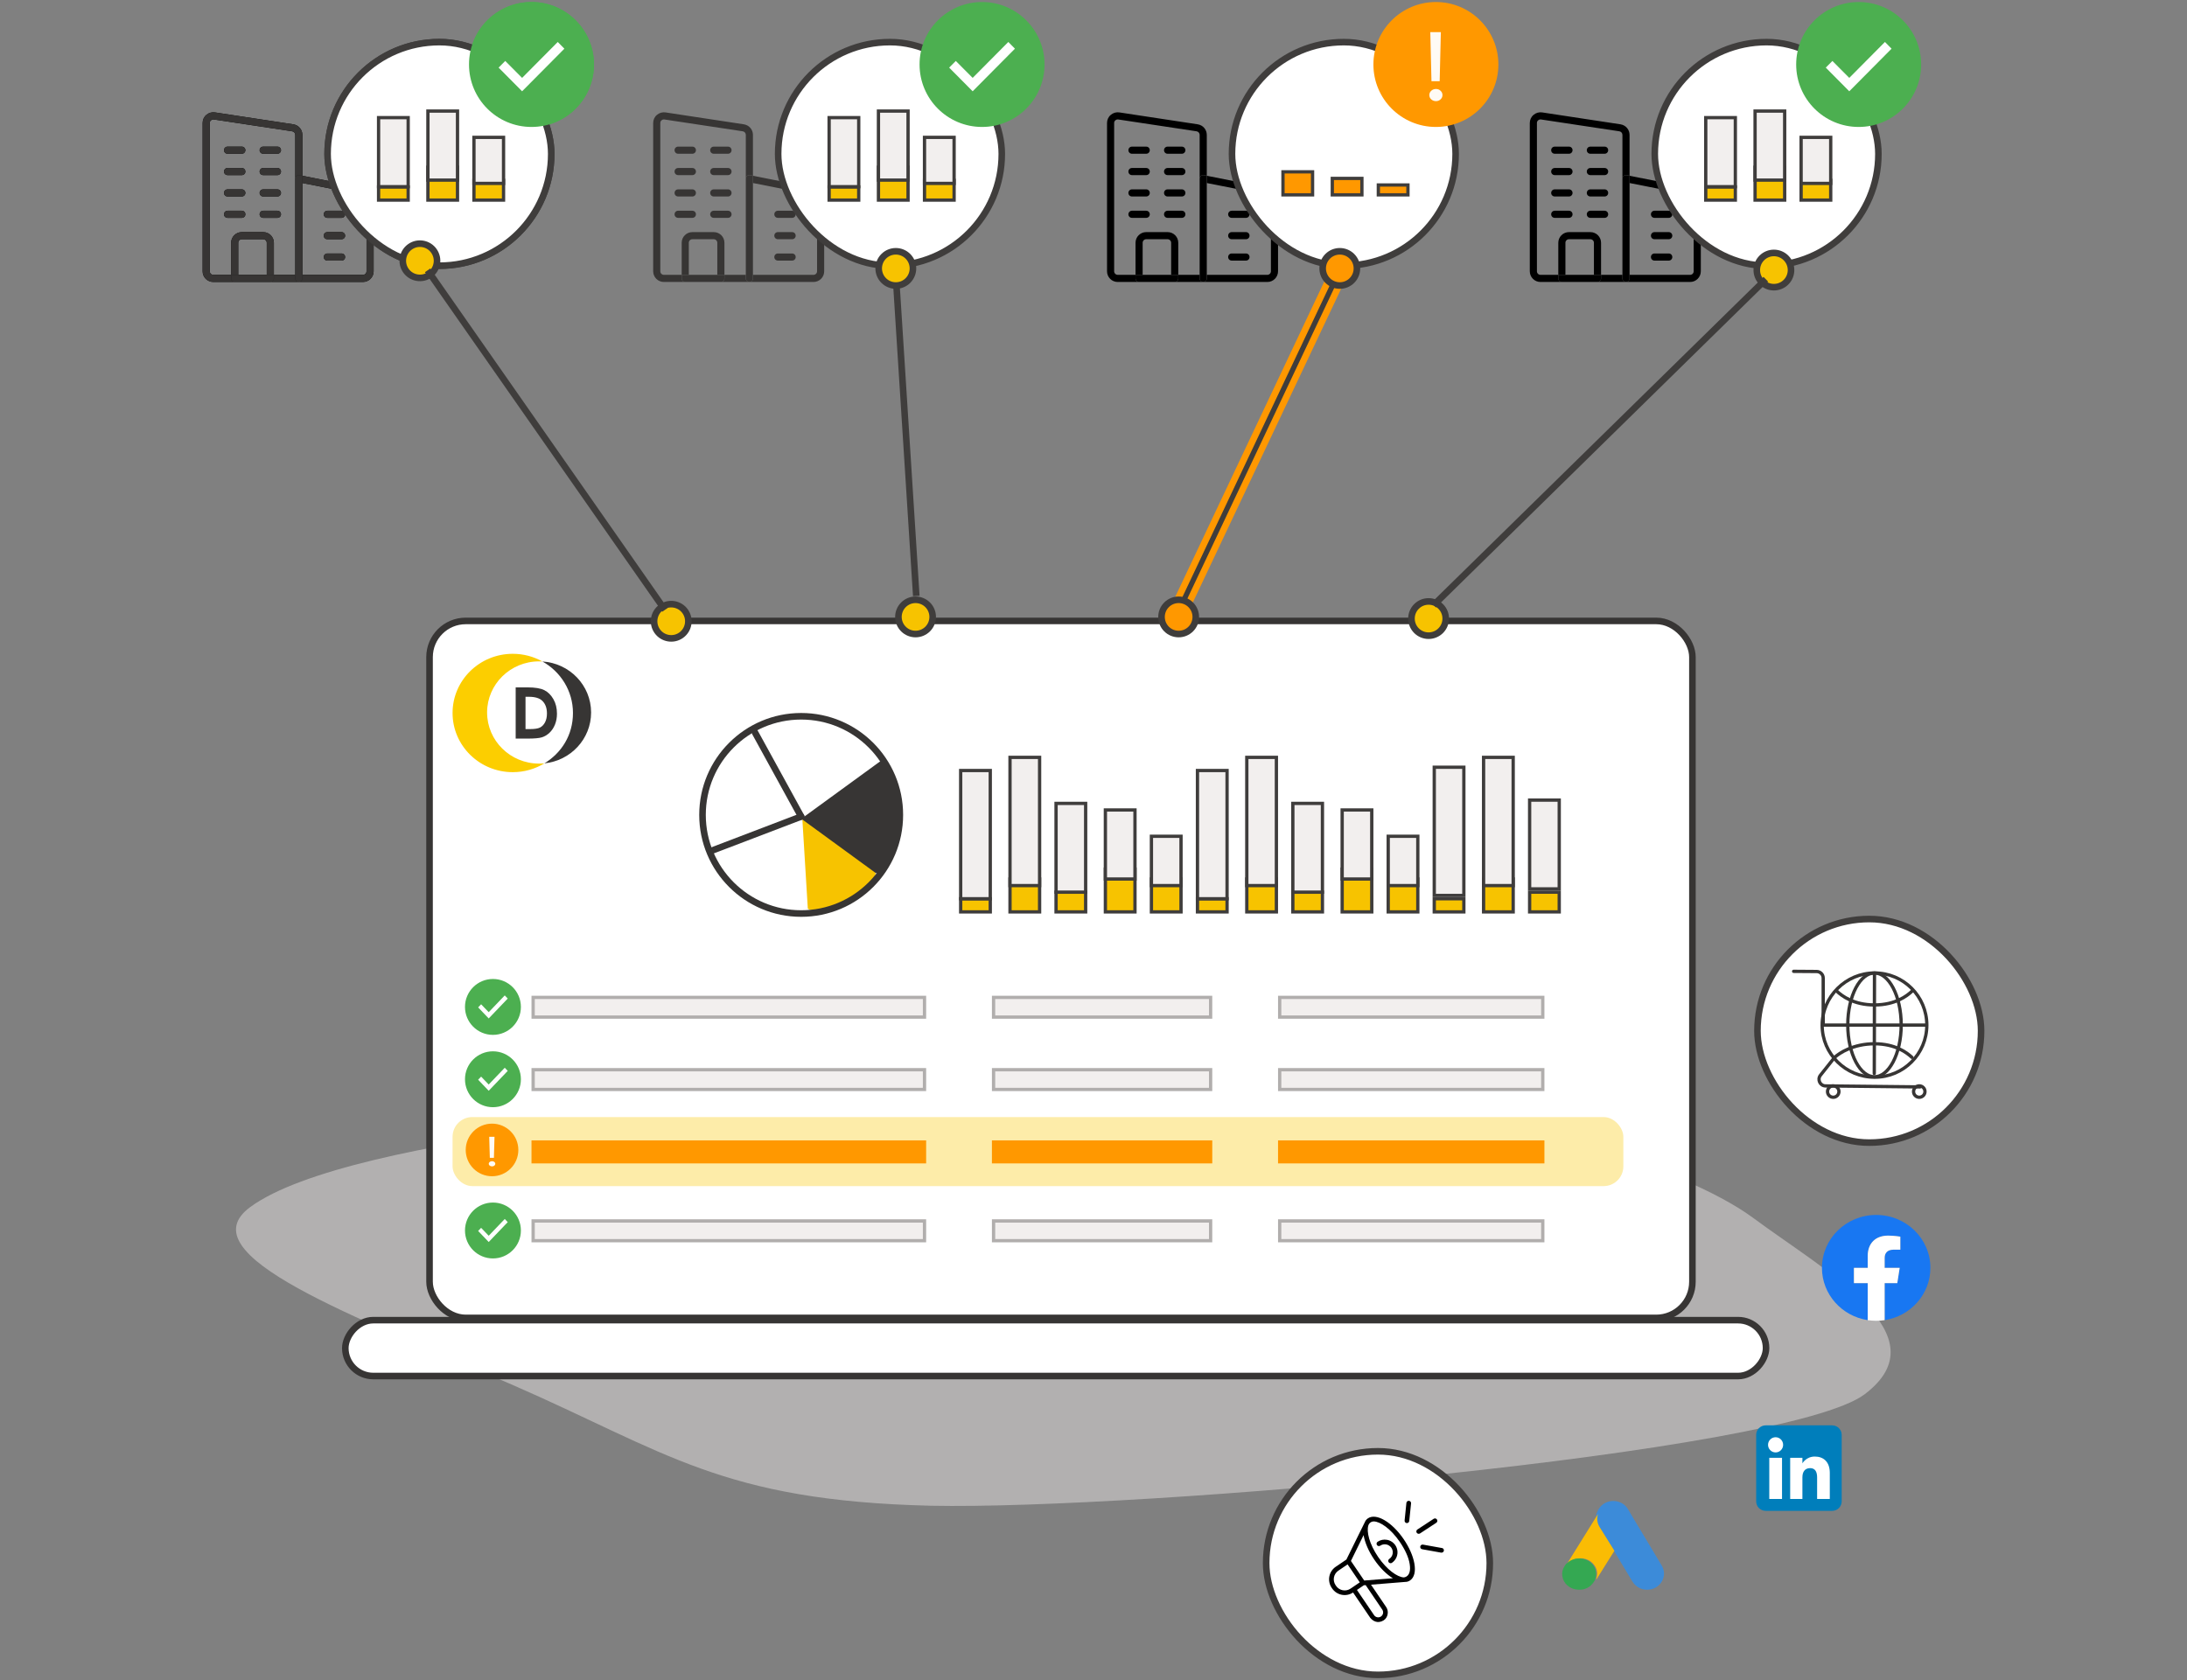 <svg xmlns="http://www.w3.org/2000/svg" width="665" height="511" viewBox="0 0 665 511" fill="none"><rect x="0" y="0" width="665" height="511" fill="#808080" stroke="none"/><path d="M155.574 421.112C108.022 400.461 56.237 381.639 76.135 367.101C106.568 344.866 230.065 335.709 288.058 332.583C346.691 329.256 388.737 328.454 422.435 334.003C456.136 339.344 510.853 354.125 532.974 370.353C555.093 386.789 590.79 406.013 567.033 424.042C543.276 442.07 346.098 459.271 283.055 457.982C219.378 456.478 202.49 441.55 155.574 421.112Z" fill="#E4E1E0" fill-opacity="0.5"></path><path d="M586.974 385.629C586.974 393.663 580.945 400.321 573.063 401.528V390.281H576.905L577.636 385.629H573.063V382.61C573.063 381.337 573.702 380.097 575.75 380.097H577.829V376.136C577.829 376.136 575.942 375.821 574.138 375.821C570.373 375.821 567.911 378.049 567.911 382.083V385.629H563.725V390.281H567.911V401.528C560.029 400.321 554 393.663 554 385.629C554 376.741 561.382 369.534 570.487 369.534C579.593 369.534 586.974 376.741 586.974 385.629Z" fill="#1877F2"></path><path d="M576.905 390.281L577.636 385.629H573.063V382.61C573.063 381.337 573.702 380.097 575.75 380.097H577.829V376.136C577.829 376.136 575.942 375.821 574.138 375.821C570.372 375.821 567.911 378.049 567.911 382.083V385.629H563.725V390.281H567.911V401.528C568.75 401.657 569.611 401.724 570.487 401.724C571.363 401.724 572.224 401.657 573.063 401.528V390.281H576.905Z" fill="white"></path><path fill-rule="evenodd" clip-rule="evenodd" d="M536.889 459.534H557.111C558.707 459.534 560 458.241 560 456.646V436.423C560 434.828 558.707 433.534 557.111 433.534H536.889C535.293 433.534 534 434.828 534 436.423V456.646C534 458.241 535.293 459.534 536.889 459.534Z" fill="#007EBB"></path><path fill-rule="evenodd" clip-rule="evenodd" d="M556.388 455.923H552.53V449.352C552.53 447.55 551.845 446.543 550.419 446.543C548.868 446.543 548.057 447.591 548.057 449.352V455.923H544.339V443.405H548.057V445.091C548.057 445.091 549.175 443.022 551.832 443.022C554.487 443.022 556.388 444.644 556.388 447.997V455.923ZM539.903 441.766C538.637 441.766 537.61 440.731 537.61 439.456C537.61 438.18 538.637 437.146 539.903 437.146C541.17 437.146 542.195 438.18 542.195 439.456C542.195 440.731 541.17 441.766 539.903 441.766ZM537.983 455.923H541.86V443.405H537.983V455.923Z" fill="white"></path><path d="M485.648 459.934C485.945 459.185 486.355 458.494 486.963 457.935C489.394 455.662 493.414 456.233 495.064 459.089C496.305 461.256 497.62 463.374 498.898 465.517C501.032 469.075 503.19 472.634 505.299 476.205C507.074 479.192 505.151 482.965 501.627 483.477C499.468 483.786 497.446 482.834 496.33 480.977C494.456 477.847 492.57 474.717 490.697 471.599C490.66 471.527 490.61 471.468 490.561 471.408C490.362 471.253 490.275 471.027 490.151 470.825C489.32 469.42 488.464 468.028 487.633 466.635C487.099 465.731 486.541 464.838 486.007 463.934C485.524 463.124 485.3 462.243 485.325 461.315C485.362 460.839 485.424 460.363 485.648 459.934Z" fill="#3C8BD9"></path><path d="M485.905 460.505C485.792 460.923 485.692 461.34 485.667 461.781C485.63 462.756 485.892 463.661 486.417 464.508C487.793 466.701 489.169 468.906 490.532 471.11C490.657 471.307 490.757 471.505 490.882 471.69C490.132 472.897 489.381 474.092 488.618 475.299C487.568 476.981 486.517 478.675 485.454 480.358C485.404 480.358 485.392 480.335 485.379 480.3C485.367 480.207 485.404 480.126 485.429 480.033C485.942 478.293 485.517 476.749 484.229 475.427C483.441 474.626 482.441 474.173 481.29 474.023C479.789 473.825 478.464 474.185 477.276 475.055C477.063 475.206 476.926 475.427 476.675 475.543C476.625 475.543 476.6 475.519 476.588 475.485C477.188 474.522 477.776 473.558 478.376 472.595C480.852 468.604 483.329 464.612 485.817 460.633C485.842 460.586 485.88 460.551 485.905 460.505Z" fill="#FABC04"></path><path d="M476.296 475.605C476.532 475.41 476.757 475.203 477.006 475.019C480.034 472.809 484.582 474.409 485.242 477.907C485.404 478.747 485.317 479.552 485.043 480.358C485.03 480.427 485.018 480.484 484.993 480.553C484.881 480.737 484.781 480.933 484.657 481.117C483.548 482.809 481.915 483.648 479.772 483.522C477.317 483.361 475.386 481.658 475.05 479.403C474.888 478.31 475.124 477.285 475.735 476.342C475.86 476.135 476.009 475.951 476.146 475.744C476.208 475.698 476.183 475.605 476.296 475.605Z" fill="#34A852"></path><rect x="534.388" y="279.534" width="68" height="68" rx="34" fill="white" stroke="#3F3D3C" stroke-width="2"></rect><path d="M585.888 311.791C585.888 320.544 578.792 327.64 570.039 327.64C561.279 327.64 554.062 320.601 554.062 311.855C554.062 303.105 561.284 295.942 570.039 295.942C578.792 295.942 585.888 303.038 585.888 311.791Z" stroke="#373534"></path><path d="M578.095 311.727C578.095 316.159 577.143 320.147 575.628 323.008C574.101 325.892 572.078 327.512 569.974 327.512C567.87 327.512 565.846 325.892 564.32 323.008C562.805 320.147 561.853 316.159 561.853 311.727C561.853 307.295 562.805 303.308 564.32 300.446C565.846 297.562 567.87 295.942 569.974 295.942C572.078 295.942 574.101 297.562 575.628 300.446C577.143 303.308 578.095 307.295 578.095 311.727Z" stroke="#373534"></path><path d="M569.974 296.26L569.91 326.505" stroke="#373534" stroke-linecap="round"></path><path d="M554.38 311.791H585.442" stroke="#373534" stroke-linecap="round"></path><path d="M558.552 301.509C560.042 302.893 563.59 305.66 569.976 305.66C576.362 305.66 579.866 302.893 581.356 301.509" stroke="#373534" stroke-linecap="round"></path><path d="M557.841 321.625C559.331 320.242 563.588 317.474 569.975 317.474C576.361 317.474 579.865 320.216 581.355 321.6" stroke="#373534" stroke-linecap="round"></path><path d="M554.379 311.791V297.492C554.379 296.393 553.493 295.5 552.394 295.492L545.388 295.442" stroke="#373534" stroke-linecap="round"></path><path d="M557.841 321.625L553.541 327.047C552.508 328.35 553.424 330.272 555.087 330.29L583.807 330.592" stroke="#373534" stroke-linecap="round"></path><circle cx="557.432" cy="332.009" r="1.735" stroke="#373534"></circle><circle cx="583.59" cy="332.009" r="1.735" stroke="#373534"></circle><rect x="385" y="441.424" width="68" height="68" rx="34" fill="white" stroke="#3F3D3C" stroke-width="2"></rect><g clip-path="url(#clip0_2547_1855)"><path d="M426.855 468.207C423.256 462.913 418.451 460.099 415.934 461.823C415.657 462.018 415.416 462.26 415.222 462.539C415.222 462.559 409.396 474.35 409.396 474.35L406.143 476.554C405.644 476.893 405.216 477.327 404.884 477.831C404.553 478.335 404.324 478.9 404.211 479.493C404.097 480.086 404.102 480.695 404.224 481.286C404.346 481.877 404.584 482.438 404.923 482.937L405.07 483.153C405.755 484.152 406.807 484.84 407.996 485.068C409.186 485.296 410.418 485.047 411.425 484.373L416.649 492.069C417.418 493.017 418.894 493.96 420.715 492.85C421.038 492.641 421.313 492.366 421.523 492.044C421.733 491.722 421.874 491.359 421.935 490.98C422.009 490.602 422.007 490.214 421.929 489.837C421.852 489.46 421.7 489.102 421.484 488.784L416.881 481.994C416.881 481.994 427.761 481.128 427.802 481.112C428.142 481.041 428.464 480.902 428.75 480.705C430.042 479.827 430.506 477.985 430.059 475.517C429.656 473.244 428.514 470.67 426.855 468.207ZM406.253 482.352L406.106 482.136C405.872 481.792 405.709 481.405 405.624 480.997C405.54 480.589 405.537 480.168 405.616 479.759C405.694 479.35 405.853 478.961 406.082 478.613C406.311 478.265 406.607 477.966 406.952 477.733L409.762 475.822L413.47 481.283L410.66 483.194C410.316 483.428 409.928 483.592 409.52 483.676C409.112 483.761 408.691 483.764 408.282 483.686C407.873 483.608 407.483 483.45 407.135 483.221C406.786 482.992 406.487 482.697 406.253 482.352ZM420.313 489.585C420.535 489.916 420.617 490.321 420.541 490.712C420.464 491.103 420.236 491.448 419.906 491.671C419.575 491.893 419.169 491.976 418.777 491.899C418.385 491.823 418.04 491.595 417.816 491.264L412.608 483.592L414.702 482.169L415.255 482.124L420.313 489.585ZM414.816 480.73L410.774 474.777L414.629 466.918C415.003 469.125 416.096 471.748 417.845 474.322C419.593 476.895 421.626 478.88 423.537 480.042L414.816 480.73ZM426.81 479.782C424.867 479.656 421.703 477.465 419.024 473.517C416.344 469.569 415.474 465.832 416.072 463.974C416.18 463.625 416.395 463.319 416.687 463.1C416.979 462.881 417.333 462.76 417.698 462.754C419.626 462.754 422.907 464.958 425.663 469.02C427.217 471.305 428.347 473.696 428.656 475.785C429.262 479.782 426.81 479.782 426.81 479.782Z" fill="black"></path><path d="M421.772 468.357C421.274 468.259 420.762 468.262 420.265 468.364C419.767 468.467 419.296 468.668 418.877 468.955C418.8 469.008 418.734 469.076 418.683 469.155C418.633 469.234 418.598 469.322 418.581 469.414C418.564 469.507 418.566 469.601 418.585 469.693C418.605 469.785 418.643 469.872 418.696 469.949C418.75 470.026 418.818 470.092 418.897 470.143C418.975 470.194 419.064 470.228 419.156 470.245C419.248 470.262 419.343 470.26 419.435 470.241C419.526 470.221 419.613 470.183 419.69 470.13C419.956 469.95 420.253 469.824 420.567 469.759C420.881 469.694 421.205 469.692 421.519 469.752C421.834 469.812 422.134 469.934 422.401 470.11C422.669 470.286 422.899 470.513 423.079 470.778C423.259 471.043 423.385 471.341 423.45 471.655C423.515 471.969 423.517 472.292 423.457 472.607C423.397 472.922 423.275 473.221 423.099 473.489C422.923 473.757 422.696 473.987 422.431 474.167C422.306 474.253 422.212 474.378 422.162 474.521C422.113 474.665 422.111 474.821 422.156 474.966C422.202 475.11 422.292 475.237 422.415 475.327C422.537 475.417 422.686 475.465 422.837 475.464C422.982 475.467 423.125 475.424 423.244 475.342C423.876 474.914 424.367 474.307 424.655 473.6C424.942 472.892 425.013 472.115 424.859 471.367C424.704 470.619 424.331 469.933 423.787 469.398C423.242 468.862 422.551 468.5 421.801 468.357H421.772Z" fill="black"></path><path d="M427.733 463.258H427.802C427.978 463.258 428.148 463.193 428.278 463.075C428.409 462.957 428.491 462.795 428.509 462.62L429.058 457.285C429.071 457.191 429.064 457.095 429.039 457.003C429.014 456.912 428.97 456.826 428.911 456.751C428.853 456.677 428.779 456.614 428.696 456.569C428.612 456.523 428.521 456.494 428.426 456.484C428.331 456.474 428.236 456.484 428.145 456.512C428.054 456.539 427.969 456.585 427.896 456.646C427.823 456.707 427.763 456.782 427.72 456.867C427.676 456.952 427.65 457.044 427.643 457.139L427.098 462.478C427.079 462.665 427.135 462.853 427.254 462.999C427.373 463.146 427.545 463.239 427.733 463.258Z" fill="black"></path><path d="M436.93 462.16C436.825 462.003 436.663 461.893 436.478 461.855C436.293 461.817 436.1 461.854 435.942 461.957L430.985 465.21C430.857 465.295 430.759 465.419 430.707 465.565C430.656 465.71 430.652 465.868 430.698 466.015C430.744 466.163 430.837 466.291 430.962 466.381C431.087 466.471 431.238 466.518 431.392 466.515C431.536 466.518 431.677 466.479 431.799 466.401L436.755 463.148C436.909 463.04 437.013 462.876 437.046 462.691C437.079 462.505 437.037 462.315 436.93 462.16Z" fill="black"></path><path d="M438.447 470.845L432.681 469.808C432.495 469.775 432.304 469.817 432.149 469.925C431.993 470.033 431.887 470.198 431.854 470.384C431.821 470.57 431.862 470.762 431.97 470.917C432.078 471.072 432.243 471.178 432.429 471.211L438.191 472.248H438.317C438.498 472.253 438.675 472.189 438.81 472.069C438.946 471.948 439.03 471.781 439.046 471.6C439.062 471.419 439.009 471.239 438.897 471.097C438.785 470.954 438.622 470.86 438.443 470.833L438.447 470.845Z" fill="black"></path></g><rect x="130.612" y="188.86" width="384" height="212" rx="11" fill="white" stroke="#373534" stroke-width="2"></rect><rect x="1" y="-1" width="432" height="17" rx="8.5" transform="matrix(1 0 0 -1 104 417.534)" fill="white" stroke="#373534" stroke-width="2"></rect><circle cx="149.888" cy="328.265" r="8.5" fill="#4CAF50"></circle><path d="M148.602 331.765L145.388 328.406L146.294 327.459L148.602 329.864L153.481 324.765L154.388 325.719L148.602 331.765Z" fill="white"></path><circle cx="149.888" cy="306.265" r="8.5" fill="#4CAF50"></circle><path d="M148.602 309.765L145.388 306.406L146.294 305.459L148.602 307.864L153.481 302.765L154.388 303.719L148.602 309.765Z" fill="white"></path><circle cx="149.888" cy="374.265" r="8.5" fill="#4CAF50"></circle><path d="M148.602 377.765L145.388 374.406L146.294 373.459L148.602 375.864L153.481 370.765L154.388 371.719L148.602 377.765Z" fill="white"></path><rect x="292.112" y="273.36" width="9" height="4" fill="#F7C300" stroke="#3F3D3C"></rect><rect x="0.5" y="-0.5" width="9" height="39" transform="matrix(1 0 0 -1 291.612 272.86)" fill="#F2EFEE" stroke="#3F3D3C"></rect><rect x="-0.5" y="-0.5" width="6" height="119" transform="matrix(-4.37114e-08 -1 -1 4.37114e-08 280.612 308.86)" fill="#F2EFEE" stroke="#B1AEAD"></rect><rect x="-0.5" y="-0.5" width="6" height="66" transform="matrix(-4.37114e-08 -1 -1 4.37114e-08 367.612 308.86)" fill="#F2EFEE" stroke="#B1AEAD"></rect><rect x="-0.5" y="-0.5" width="6" height="80" transform="matrix(-4.37114e-08 -1 -1 4.37114e-08 468.612 308.86)" fill="#F2EFEE" stroke="#B1AEAD"></rect><rect x="-0.5" y="-0.5" width="6" height="119" transform="matrix(-4.37114e-08 -1 -1 4.37114e-08 280.612 330.86)" fill="#F2EFEE" stroke="#B1AEAD"></rect><rect x="-0.5" y="-0.5" width="6" height="66" transform="matrix(-4.37114e-08 -1 -1 4.37114e-08 367.612 330.86)" fill="#F2EFEE" stroke="#B1AEAD"></rect><rect x="-0.5" y="-0.5" width="6" height="80" transform="matrix(-4.37114e-08 -1 -1 4.37114e-08 468.612 330.86)" fill="#F2EFEE" stroke="#B1AEAD"></rect><rect x="-0.5" y="-0.5" width="6" height="119" transform="matrix(-4.37114e-08 -1 -1 4.37114e-08 280.612 376.86)" fill="#F2EFEE" stroke="#B1AEAD"></rect><rect x="-0.5" y="-0.5" width="6" height="66" transform="matrix(-4.37114e-08 -1 -1 4.37114e-08 367.612 376.86)" fill="#F2EFEE" stroke="#B1AEAD"></rect><rect x="-0.5" y="-0.5" width="6" height="80" transform="matrix(-4.37114e-08 -1 -1 4.37114e-08 468.612 376.86)" fill="#F2EFEE" stroke="#B1AEAD"></rect><rect x="307.112" y="267.36" width="9" height="10" fill="#F7C300" stroke="#3F3D3C"></rect><rect x="0.5" y="-0.5" width="9" height="39" transform="matrix(1 0 0 -1 306.612 268.86)" fill="#F2EFEE" stroke="#3F3D3C"></rect><rect x="321.112" y="271.36" width="9" height="6" fill="#F7C300" stroke="#3F3D3C"></rect><rect x="0.5" y="-0.5" width="9" height="27" transform="matrix(1 0 0 -1 320.612 270.86)" fill="#F2EFEE" stroke="#3F3D3C"></rect><rect x="336.112" y="264.36" width="9" height="13" fill="#F7C300" stroke="#3F3D3C"></rect><rect x="0.5" y="-0.5" width="9" height="21" transform="matrix(1 0 0 -1 335.612 266.86)" fill="#F2EFEE" stroke="#3F3D3C"></rect><rect x="350.112" y="267.36" width="9" height="10" fill="#F7C300" stroke="#3F3D3C"></rect><rect x="0.5" y="-0.5" width="9" height="15" transform="matrix(1 0 0 -1 349.612 268.86)" fill="#F2EFEE" stroke="#3F3D3C"></rect><rect x="364.112" y="273.36" width="9" height="4" fill="#F7C300" stroke="#3F3D3C"></rect><rect x="0.5" y="-0.5" width="9" height="39" transform="matrix(1 0 0 -1 363.612 272.86)" fill="#F2EFEE" stroke="#3F3D3C"></rect><rect x="379.112" y="267.36" width="9" height="10" fill="#F7C300" stroke="#3F3D3C"></rect><rect x="0.5" y="-0.5" width="9" height="39" transform="matrix(1 0 0 -1 378.612 268.86)" fill="#F2EFEE" stroke="#3F3D3C"></rect><rect x="393.112" y="271.36" width="9" height="6" fill="#F7C300" stroke="#3F3D3C"></rect><rect x="0.5" y="-0.5" width="9" height="27" transform="matrix(1 0 0 -1 392.612 270.86)" fill="#F2EFEE" stroke="#3F3D3C"></rect><rect x="408.112" y="264.36" width="9" height="13" fill="#F7C300" stroke="#3F3D3C"></rect><rect x="0.5" y="-0.5" width="9" height="21" transform="matrix(1 0 0 -1 407.612 266.86)" fill="#F2EFEE" stroke="#3F3D3C"></rect><rect x="422.112" y="267.36" width="9" height="10" fill="#F7C300" stroke="#3F3D3C"></rect><rect x="0.5" y="-0.5" width="9" height="15" transform="matrix(1 0 0 -1 421.612 268.86)" fill="#F2EFEE" stroke="#3F3D3C"></rect><rect x="436.112" y="273.36" width="9" height="4" fill="#F7C300" stroke="#3F3D3C"></rect><rect x="0.5" y="-0.5" width="9" height="39" transform="matrix(1 0 0 -1 435.612 271.86)" fill="#F2EFEE" stroke="#3F3D3C"></rect><rect x="451.112" y="267.36" width="9" height="10" fill="#F7C300" stroke="#3F3D3C"></rect><rect x="0.5" y="-0.5" width="9" height="39" transform="matrix(1 0 0 -1 450.612 268.86)" fill="#F2EFEE" stroke="#3F3D3C"></rect><rect x="465.112" y="271.36" width="9" height="6" fill="#F7C300" stroke="#3F3D3C"></rect><rect x="0.5" y="-0.5" width="9" height="27" transform="matrix(1 0 0 -1 464.612 269.86)" fill="#F2EFEE" stroke="#3F3D3C"></rect><path d="M156.8 209.072H160.373C162.675 209.072 164.386 209.352 165.505 209.913C166.623 210.475 167.545 211.388 168.27 212.65C168.996 213.914 169.358 215.389 169.358 217.076C169.358 218.276 169.155 219.38 168.749 220.386C168.343 221.392 167.783 222.227 167.071 222.891C166.356 223.554 165.584 224.014 164.753 224.268C163.921 224.521 162.479 224.649 160.428 224.649H156.802V209.072H156.8ZM159.793 211.93V221.756H161.193C162.571 221.756 163.57 221.6 164.192 221.29C164.814 220.98 165.322 220.455 165.716 219.722C166.111 218.987 166.31 218.083 166.31 217.009C166.31 215.357 165.84 214.073 164.898 213.162C164.051 212.342 162.691 211.932 160.816 211.932H159.793V211.93Z" fill="#373534"></path><path d="M148.11 216.708C148.11 208.121 155.19 201.159 163.923 201.159C164.261 201.159 164.596 201.172 164.929 201.194C162.267 199.71 159.195 198.86 155.917 198.86C145.808 198.86 137.612 206.919 137.612 216.86C137.612 226.801 145.808 234.86 155.917 234.86C159.444 234.86 162.737 233.878 165.531 232.178C165.004 232.23 164.468 232.258 163.925 232.258C155.192 232.258 148.112 225.296 148.112 216.708H148.11Z" fill="#FCCE00"></path><path d="M179.736 216.709C179.736 208.453 173.192 201.704 164.929 201.194C170.475 204.287 174.222 210.142 174.222 216.861C174.222 223.579 170.747 229.008 165.531 232.178C173.51 231.387 179.736 224.763 179.736 216.709Z" fill="#373534"></path><path d="M243.923 248.371L266.255 265.349C266.255 265.349 266.854 268.997 257.594 273.947C248.334 278.897 245.633 276.372 245.633 276.372L243.923 248.371Z" fill="#F7C300"></path><circle cx="243.612" cy="247.86" r="30" stroke="#373534" stroke-width="2"></circle><path d="M243.66 249.034L268.612 230.86C268.612 230.86 275.557 237.86 272.612 252.36C269.667 266.859 266.323 265.567 266.323 265.567L243.66 249.034Z" fill="#373534"></path><path d="M229.612 222.86L243.612 248.36" stroke="#373534" stroke-width="2" stroke-linecap="round"></path><path d="M216.112 258.86L243.612 248.36" stroke="#373534" stroke-width="2" stroke-linecap="round"></path><rect x="137.612" y="339.765" width="356" height="21" rx="6" fill="#FDECA9"></rect><circle cx="149.612" cy="349.765" r="8" fill="#FF9800"></circle><path opacity="0.96" d="M150.366 345.765L150.186 352.166H148.94L148.76 345.765H150.366ZM149.629 354.765C149.345 354.765 149.104 354.688 148.907 354.535C148.711 354.381 148.612 354.193 148.612 353.971C148.612 353.749 148.711 353.562 148.907 353.408C149.104 353.254 149.345 353.178 149.629 353.178C149.902 353.178 150.131 353.254 150.317 353.408C150.514 353.562 150.612 353.749 150.612 353.971C150.612 354.193 150.514 354.381 150.317 354.535C150.131 354.688 149.902 354.765 149.629 354.765Z" fill="white"></path><rect width="7" height="120" transform="matrix(-4.37114e-08 -1 -1 4.37114e-08 281.612 353.86)" fill="#FF9800"></rect><rect width="7" height="67" transform="matrix(-4.37114e-08 -1 -1 4.37114e-08 368.612 353.86)" fill="#FF9800"></rect><rect width="7" height="81" transform="matrix(-4.37114e-08 -1 -1 4.37114e-08 469.612 353.86)" fill="#FF9800"></rect><g clip-path="url(#clip1_2547_1855)"><path d="M91.946 53.459L111.034 57.251C112.572 57.576 113.612 58.876 113.612 60.414V82.514C113.612 84.312 112.161 85.764 110.362 85.764H90.862C91.469 85.764 91.946 85.287 91.946 84.681V83.597H110.362C110.947 83.597 111.446 83.121 111.446 82.514V60.414C111.446 59.916 111.099 59.461 110.601 59.352L91.946 55.669V53.459Z" fill="black"></path><path d="M103.862 64.097C104.469 64.097 104.945 64.574 104.945 65.181C104.945 65.787 104.469 66.264 103.862 66.264H99.529C98.922 66.264 98.445 65.787 98.445 65.181C98.445 64.574 98.922 64.097 99.529 64.097H103.862Z" fill="black"></path><path d="M103.862 70.597C104.469 70.597 104.945 71.074 104.945 71.681C104.945 72.287 104.469 72.764 103.862 72.764H99.529C98.922 72.764 98.445 72.287 98.445 71.681C98.445 71.074 98.922 70.597 99.529 70.597H103.862Z" fill="black"></path><path d="M103.862 77.097C104.469 77.097 104.945 77.574 104.945 78.181C104.945 78.787 104.469 79.264 103.862 79.264H99.529C98.922 79.264 98.445 78.787 98.445 78.181C98.445 77.574 98.922 77.097 99.529 77.097H103.862Z" fill="black"></path><path d="M91.946 84.681C91.946 85.287 91.469 85.764 90.863 85.764C90.256 85.764 89.779 85.287 89.779 84.681V83.597V54.347C89.779 54.022 89.931 53.719 90.169 53.502C90.429 53.307 90.754 53.221 91.079 53.286L91.946 53.459V55.669V83.597V84.681Z" fill="black"></path><path d="M89.779 83.597V84.681C89.779 85.287 90.255 85.764 90.862 85.764H82.195C82.802 85.764 83.279 85.287 83.279 84.681V83.597H89.779Z" fill="black"></path><path d="M84.362 44.597C84.969 44.597 85.445 45.074 85.445 45.681C85.445 46.287 84.969 46.764 84.362 46.764H80.029C79.422 46.764 78.945 46.287 78.945 45.681C78.945 45.074 79.422 44.597 80.029 44.597H84.362Z" fill="black"></path><path d="M85.445 52.181C85.445 52.787 84.969 53.264 84.362 53.264H80.029C79.422 53.264 78.945 52.787 78.945 52.181C78.945 51.574 79.422 51.097 80.029 51.097H84.362C84.969 51.097 85.445 51.574 85.445 52.181Z" fill="black"></path><path d="M84.362 57.597C84.969 57.597 85.445 58.074 85.445 58.681C85.445 59.287 84.969 59.764 84.362 59.764H80.029C79.422 59.764 78.945 59.287 78.945 58.681C78.945 58.074 79.422 57.597 80.029 57.597H84.362Z" fill="black"></path><path d="M84.362 64.097C84.969 64.097 85.445 64.574 85.445 65.181C85.445 65.787 84.969 66.264 84.362 66.264H80.029C79.422 66.264 78.945 65.787 78.945 65.181C78.945 64.574 79.422 64.097 80.029 64.097H84.362Z" fill="black"></path><path d="M74.612 65.181C74.612 65.787 74.136 66.264 73.529 66.264H69.196C68.589 66.264 68.112 65.787 68.112 65.181C68.112 64.574 68.589 64.097 69.196 64.097H73.529C74.136 64.097 74.612 64.574 74.612 65.181Z" fill="black"></path><path d="M73.529 44.597C74.136 44.597 74.612 45.074 74.612 45.681C74.612 46.287 74.136 46.764 73.529 46.764H69.196C68.589 46.764 68.112 46.287 68.112 45.681C68.112 45.074 68.589 44.597 69.196 44.597H73.529Z" fill="black"></path><path d="M73.529 51.097C74.136 51.097 74.612 51.574 74.612 52.181C74.612 52.787 74.136 53.264 73.529 53.264H69.196C68.589 53.264 68.112 52.787 68.112 52.181C68.112 51.574 68.589 51.097 69.196 51.097H73.529Z" fill="black"></path><path d="M73.529 57.597C74.136 57.597 74.612 58.074 74.612 58.681C74.612 59.287 74.136 59.764 73.529 59.764H69.196C68.589 59.764 68.112 59.287 68.112 58.681C68.112 58.074 68.589 57.597 69.196 57.597H73.529Z" fill="black"></path><path d="M81.113 73.847C81.113 73.241 80.614 72.764 80.029 72.764H73.529C72.923 72.764 72.446 73.241 72.446 73.847V83.597H70.279V73.847C70.279 72.049 71.731 70.597 73.529 70.597H80.029C81.828 70.597 83.279 72.049 83.279 73.847V83.597H81.113V73.847Z" fill="black"></path><path d="M72.446 83.597H81.113H83.279V84.681C83.279 85.287 82.803 85.764 82.196 85.764H71.363C70.756 85.764 70.279 85.287 70.279 84.681V83.597H72.446Z" fill="black"></path><path d="M65.404 34.197L89.216 37.816C90.797 38.076 91.946 39.419 91.946 41.022V53.459L91.079 53.286C90.754 53.221 90.429 53.307 90.169 53.502C89.931 53.719 89.779 54.022 89.779 54.347V41.022C89.779 40.481 89.389 40.026 88.869 39.939L65.057 36.342C64.992 36.321 64.927 36.321 64.862 36.321C64.602 36.321 64.364 36.407 64.169 36.581C63.909 36.797 63.779 37.079 63.779 37.404V82.514C63.779 83.121 64.277 83.597 64.862 83.597H70.279V84.68C70.279 85.287 70.756 85.764 71.362 85.764H64.862C63.064 85.764 61.612 84.312 61.612 82.514V37.404C61.612 36.451 62.024 35.541 62.761 34.934C63.497 34.306 64.451 34.046 65.404 34.197Z" fill="black"></path></g><rect x="99.612" y="12.81" width="68" height="68" rx="34" fill="white" stroke="#3F3D3C" stroke-width="2"></rect><rect x="115.112" y="56.861" width="9" height="4" fill="#F7C300" stroke="#3F3D3C"></rect><rect x="0.5" y="-0.5" width="9" height="21" transform="matrix(1 0 0 -1 114.612 56.282)" fill="#F2EFEE" stroke="#3F3D3C"></rect><rect x="130.112" y="50.861" width="9" height="10" fill="#F7C300" stroke="#3F3D3C"></rect><rect x="0.5" y="-0.5" width="9" height="21" transform="matrix(1 0 0 -1 129.612 54.282)" fill="#F2EFEE" stroke="#3F3D3C"></rect><rect x="144.112" y="54.861" width="9" height="6" fill="#F7C300" stroke="#3F3D3C"></rect><rect x="0.5" y="-0.5" width="9" height="14" transform="matrix(1 0 0 -1 143.612 55.282)" fill="#F2EFEE" stroke="#3F3D3C"></rect><circle cx="161.612" cy="19.613" r="19" fill="#4CAF50"></circle><path d="M158.755 27.765L151.612 20.567L153.627 18.538L158.755 23.691L169.598 12.765L171.612 14.809L158.755 27.765Z" fill="white"></path><g clip-path="url(#clip2_2547_1855)"><path d="M91.946 53.459L111.034 57.251C112.572 57.576 113.612 58.876 113.612 60.414V82.514C113.612 84.312 112.161 85.764 110.362 85.764H90.862C91.469 85.764 91.946 85.287 91.946 84.681V83.597H110.362C110.947 83.597 111.446 83.121 111.446 82.514V60.414C111.446 59.916 111.099 59.461 110.601 59.352L91.946 55.669V53.459Z" fill="#373534"></path><path d="M103.862 64.097C104.469 64.097 104.945 64.574 104.945 65.181C104.945 65.787 104.469 66.264 103.862 66.264H99.529C98.922 66.264 98.445 65.787 98.445 65.181C98.445 64.574 98.922 64.097 99.529 64.097H103.862Z" fill="#373534"></path><path d="M103.862 70.597C104.469 70.597 104.945 71.074 104.945 71.681C104.945 72.287 104.469 72.764 103.862 72.764H99.529C98.922 72.764 98.445 72.287 98.445 71.681C98.445 71.074 98.922 70.597 99.529 70.597H103.862Z" fill="#373534"></path><path d="M103.862 77.097C104.469 77.097 104.945 77.574 104.945 78.181C104.945 78.787 104.469 79.264 103.862 79.264H99.529C98.922 79.264 98.445 78.787 98.445 78.181C98.445 77.574 98.922 77.097 99.529 77.097H103.862Z" fill="#373534"></path><path d="M91.946 84.681C91.946 85.287 91.469 85.764 90.863 85.764C90.256 85.764 89.779 85.287 89.779 84.681V83.597V54.347C89.779 54.022 89.931 53.719 90.169 53.502C90.429 53.307 90.754 53.221 91.079 53.286L91.946 53.459V55.669V83.597V84.681Z" fill="#373534"></path><path d="M89.779 83.597V84.681C89.779 85.287 90.255 85.764 90.862 85.764H82.195C82.802 85.764 83.279 85.287 83.279 84.681V83.597H89.779Z" fill="#373534"></path><path d="M84.362 44.597C84.969 44.597 85.445 45.074 85.445 45.681C85.445 46.287 84.969 46.764 84.362 46.764H80.029C79.422 46.764 78.945 46.287 78.945 45.681C78.945 45.074 79.422 44.597 80.029 44.597H84.362Z" fill="#373534"></path><path d="M85.445 52.181C85.445 52.787 84.969 53.264 84.362 53.264H80.029C79.422 53.264 78.945 52.787 78.945 52.181C78.945 51.574 79.422 51.097 80.029 51.097H84.362C84.969 51.097 85.445 51.574 85.445 52.181Z" fill="#373534"></path><path d="M84.362 57.597C84.969 57.597 85.445 58.074 85.445 58.681C85.445 59.287 84.969 59.764 84.362 59.764H80.029C79.422 59.764 78.945 59.287 78.945 58.681C78.945 58.074 79.422 57.597 80.029 57.597H84.362Z" fill="#373534"></path><path d="M84.362 64.097C84.969 64.097 85.445 64.574 85.445 65.181C85.445 65.787 84.969 66.264 84.362 66.264H80.029C79.422 66.264 78.945 65.787 78.945 65.181C78.945 64.574 79.422 64.097 80.029 64.097H84.362Z" fill="#373534"></path><path d="M74.612 65.181C74.612 65.787 74.136 66.264 73.529 66.264H69.196C68.589 66.264 68.112 65.787 68.112 65.181C68.112 64.574 68.589 64.097 69.196 64.097H73.529C74.136 64.097 74.612 64.574 74.612 65.181Z" fill="#373534"></path><path d="M73.529 44.597C74.136 44.597 74.612 45.074 74.612 45.681C74.612 46.287 74.136 46.764 73.529 46.764H69.196C68.589 46.764 68.112 46.287 68.112 45.681C68.112 45.074 68.589 44.597 69.196 44.597H73.529Z" fill="#373534"></path><path d="M73.529 51.097C74.136 51.097 74.612 51.574 74.612 52.181C74.612 52.787 74.136 53.264 73.529 53.264H69.196C68.589 53.264 68.112 52.787 68.112 52.181C68.112 51.574 68.589 51.097 69.196 51.097H73.529Z" fill="#373534"></path><path d="M73.529 57.597C74.136 57.597 74.612 58.074 74.612 58.681C74.612 59.287 74.136 59.764 73.529 59.764H69.196C68.589 59.764 68.112 59.287 68.112 58.681C68.112 58.074 68.589 57.597 69.196 57.597H73.529Z" fill="#373534"></path><path d="M81.113 73.847C81.113 73.241 80.614 72.764 80.029 72.764H73.529C72.923 72.764 72.446 73.241 72.446 73.847V83.597H70.279V73.847C70.279 72.049 71.731 70.597 73.529 70.597H80.029C81.828 70.597 83.279 72.049 83.279 73.847V83.597H81.113V73.847Z" fill="#373534"></path><path d="M72.446 83.597H81.113H83.279V84.681C83.279 85.287 82.803 85.764 82.196 85.764H71.363C70.756 85.764 70.279 85.287 70.279 84.681V83.597H72.446Z" fill="#373534"></path><path d="M65.404 34.197L89.216 37.816C90.797 38.076 91.946 39.419 91.946 41.022V53.459L91.079 53.286C90.754 53.221 90.429 53.307 90.169 53.502C89.931 53.719 89.779 54.022 89.779 54.347V41.022C89.779 40.481 89.389 40.026 88.869 39.939L65.057 36.342C64.992 36.321 64.927 36.321 64.862 36.321C64.602 36.321 64.364 36.407 64.169 36.581C63.909 36.797 63.779 37.079 63.779 37.404V82.514C63.779 83.121 64.277 83.597 64.862 83.597H70.279V84.68C70.279 85.287 70.756 85.764 71.362 85.764H64.862C63.064 85.764 61.612 84.312 61.612 82.514V37.404C61.612 36.451 62.024 35.541 62.761 34.934C63.497 34.306 64.451 34.046 65.404 34.197Z" fill="#373534"></path></g><rect x="99.612" y="12.81" width="68" height="68" rx="34" fill="white" stroke="#3F3D3C" stroke-width="2"></rect><rect x="115.112" y="56.861" width="9" height="4" fill="#F7C300" stroke="#3F3D3C"></rect><rect x="0.5" y="-0.5" width="9" height="21" transform="matrix(1 0 0 -1 114.612 56.282)" fill="#F2EFEE" stroke="#3F3D3C"></rect><rect x="130.112" y="50.861" width="9" height="10" fill="#F7C300" stroke="#3F3D3C"></rect><rect x="0.5" y="-0.5" width="9" height="21" transform="matrix(1 0 0 -1 129.612 54.282)" fill="#F2EFEE" stroke="#3F3D3C"></rect><rect x="144.112" y="54.861" width="9" height="6" fill="#F7C300" stroke="#3F3D3C"></rect><rect x="0.5" y="-0.5" width="9" height="14" transform="matrix(1 0 0 -1 143.612 55.282)" fill="#F2EFEE" stroke="#3F3D3C"></rect><circle cx="161.612" cy="19.613" r="19" fill="#4CAF50"></circle><path d="M158.755 27.765L151.612 20.567L153.627 18.538L158.755 23.691L169.598 12.765L171.612 14.809L158.755 27.765Z" fill="white"></path><g clip-path="url(#clip3_2547_1855)"><path d="M228.946 53.459L248.034 57.251C249.572 57.576 250.612 58.876 250.612 60.414V82.514C250.612 84.312 249.161 85.764 247.362 85.764H227.862C228.469 85.764 228.946 85.287 228.946 84.681V83.597H247.362C247.947 83.597 248.446 83.121 248.446 82.514V60.414C248.446 59.916 248.099 59.461 247.601 59.352L228.946 55.669V53.459Z" fill="#373534"></path><path d="M240.862 64.097C241.469 64.097 241.945 64.574 241.945 65.181C241.945 65.787 241.469 66.264 240.862 66.264H236.529C235.922 66.264 235.445 65.787 235.445 65.181C235.445 64.574 235.922 64.097 236.529 64.097H240.862Z" fill="#373534"></path><path d="M240.862 70.597C241.469 70.597 241.945 71.074 241.945 71.681C241.945 72.287 241.469 72.764 240.862 72.764H236.529C235.922 72.764 235.445 72.287 235.445 71.681C235.445 71.074 235.922 70.597 236.529 70.597H240.862Z" fill="#373534"></path><path d="M240.862 77.097C241.469 77.097 241.945 77.574 241.945 78.181C241.945 78.787 241.469 79.264 240.862 79.264H236.529C235.922 79.264 235.445 78.787 235.445 78.181C235.445 77.574 235.922 77.097 236.529 77.097H240.862Z" fill="#373534"></path><path d="M228.946 84.681C228.946 85.287 228.469 85.764 227.863 85.764C227.256 85.764 226.779 85.287 226.779 84.681V83.597V54.347C226.779 54.022 226.931 53.719 227.169 53.502C227.429 53.307 227.754 53.221 228.079 53.286L228.946 53.459V55.669V83.597V84.681Z" fill="#373534"></path><path d="M226.779 83.597V84.681C226.779 85.287 227.255 85.764 227.862 85.764H219.195C219.802 85.764 220.279 85.287 220.279 84.681V83.597H226.779Z" fill="#373534"></path><path d="M221.362 44.597C221.969 44.597 222.445 45.074 222.445 45.681C222.445 46.287 221.969 46.764 221.362 46.764H217.029C216.422 46.764 215.945 46.287 215.945 45.681C215.945 45.074 216.422 44.597 217.029 44.597H221.362Z" fill="#373534"></path><path d="M222.445 52.181C222.445 52.787 221.969 53.264 221.362 53.264H217.029C216.422 53.264 215.945 52.787 215.945 52.181C215.945 51.574 216.422 51.097 217.029 51.097H221.362C221.969 51.097 222.445 51.574 222.445 52.181Z" fill="#373534"></path><path d="M221.362 57.597C221.969 57.597 222.445 58.074 222.445 58.681C222.445 59.287 221.969 59.764 221.362 59.764H217.029C216.422 59.764 215.945 59.287 215.945 58.681C215.945 58.074 216.422 57.597 217.029 57.597H221.362Z" fill="#373534"></path><path d="M221.362 64.097C221.969 64.097 222.445 64.574 222.445 65.181C222.445 65.787 221.969 66.264 221.362 66.264H217.029C216.422 66.264 215.945 65.787 215.945 65.181C215.945 64.574 216.422 64.097 217.029 64.097H221.362Z" fill="#373534"></path><path d="M211.612 65.181C211.612 65.787 211.136 66.264 210.529 66.264H206.196C205.589 66.264 205.112 65.787 205.112 65.181C205.112 64.574 205.589 64.097 206.196 64.097H210.529C211.136 64.097 211.612 64.574 211.612 65.181Z" fill="#373534"></path><path d="M210.529 44.597C211.136 44.597 211.612 45.074 211.612 45.681C211.612 46.287 211.136 46.764 210.529 46.764H206.196C205.589 46.764 205.112 46.287 205.112 45.681C205.112 45.074 205.589 44.597 206.196 44.597H210.529Z" fill="#373534"></path><path d="M210.529 51.097C211.136 51.097 211.612 51.574 211.612 52.181C211.612 52.787 211.136 53.264 210.529 53.264H206.196C205.589 53.264 205.112 52.787 205.112 52.181C205.112 51.574 205.589 51.097 206.196 51.097H210.529Z" fill="#373534"></path><path d="M210.529 57.597C211.136 57.597 211.612 58.074 211.612 58.681C211.612 59.287 211.136 59.764 210.529 59.764H206.196C205.589 59.764 205.112 59.287 205.112 58.681C205.112 58.074 205.589 57.597 206.196 57.597H210.529Z" fill="#373534"></path><path d="M218.113 73.847C218.113 73.241 217.614 72.764 217.029 72.764H210.529C209.923 72.764 209.446 73.241 209.446 73.847V83.597H207.279V73.847C207.279 72.049 208.731 70.597 210.529 70.597H217.029C218.828 70.597 220.279 72.049 220.279 73.847V83.597H218.113V73.847Z" fill="#373534"></path><path d="M209.446 83.597H218.113H220.279V84.681C220.279 85.287 219.803 85.764 219.196 85.764H208.363C207.756 85.764 207.279 85.287 207.279 84.681V83.597H209.446Z" fill="#373534"></path><path d="M202.404 34.197L226.216 37.816C227.797 38.076 228.946 39.419 228.946 41.022V53.459L228.079 53.286C227.754 53.221 227.429 53.307 227.169 53.502C226.931 53.719 226.779 54.022 226.779 54.347V41.022C226.779 40.481 226.389 40.026 225.869 39.939L202.057 36.342C201.992 36.321 201.927 36.321 201.862 36.321C201.602 36.321 201.364 36.407 201.169 36.581C200.909 36.797 200.779 37.079 200.779 37.404V82.514C200.779 83.121 201.277 83.597 201.862 83.597H207.279V84.68C207.279 85.287 207.756 85.764 208.362 85.764H201.862C200.064 85.764 198.612 84.312 198.612 82.514V37.404C198.612 36.451 199.024 35.541 199.761 34.934C200.497 34.306 201.451 34.046 202.404 34.197Z" fill="#373534"></path></g><rect x="236.612" y="12.81" width="68" height="68" rx="34" fill="white" stroke="#3F3D3C" stroke-width="2"></rect><rect x="252.112" y="56.861" width="9" height="4" fill="#F7C300" stroke="#3F3D3C"></rect><rect x="0.5" y="-0.5" width="9" height="21" transform="matrix(1 0 0 -1 251.612 56.282)" fill="#F2EFEE" stroke="#3F3D3C"></rect><rect x="267.112" y="50.861" width="9" height="10" fill="#F7C300" stroke="#3F3D3C"></rect><rect x="0.5" y="-0.5" width="9" height="21" transform="matrix(1 0 0 -1 266.612 54.282)" fill="#F2EFEE" stroke="#3F3D3C"></rect><rect x="281.112" y="54.861" width="9" height="6" fill="#F7C300" stroke="#3F3D3C"></rect><rect x="0.5" y="-0.5" width="9" height="14" transform="matrix(1 0 0 -1 280.612 55.282)" fill="#F2EFEE" stroke="#3F3D3C"></rect><circle cx="298.612" cy="19.613" r="19" fill="#4CAF50"></circle><path d="M295.755 27.765L288.612 20.567L290.627 18.538L295.755 23.691L306.598 12.765L308.612 14.809L295.755 27.765Z" fill="white"></path><g clip-path="url(#clip4_2547_1855)"><path d="M495.497 53.459L514.586 57.251C516.124 57.576 517.164 58.876 517.164 60.414V82.514C517.164 84.312 515.712 85.764 513.914 85.764H494.414C495.021 85.764 495.497 85.287 495.497 84.681V83.597H513.914C514.499 83.597 514.997 83.121 514.997 82.514V60.414C514.997 59.916 514.651 59.461 514.152 59.352L495.497 55.669V53.459Z" fill="black"></path><path d="M507.414 64.097C508.02 64.097 508.497 64.574 508.497 65.181C508.497 65.787 508.02 66.264 507.414 66.264H503.08C502.474 66.264 501.997 65.787 501.997 65.181C501.997 64.574 502.474 64.097 503.08 64.097H507.414Z" fill="black"></path><path d="M507.414 70.597C508.02 70.597 508.497 71.074 508.497 71.681C508.497 72.287 508.02 72.764 507.414 72.764H503.08C502.474 72.764 501.997 72.287 501.997 71.681C501.997 71.074 502.474 70.597 503.08 70.597H507.414Z" fill="black"></path><path d="M507.414 77.097C508.02 77.097 508.497 77.574 508.497 78.181C508.497 78.787 508.02 79.264 507.414 79.264H503.08C502.474 79.264 501.997 78.787 501.997 78.181C501.997 77.574 502.474 77.097 503.08 77.097H507.414Z" fill="black"></path><path d="M495.498 84.681C495.498 85.287 495.021 85.764 494.414 85.764C493.808 85.764 493.331 85.287 493.331 84.681V83.597V54.347C493.331 54.022 493.483 53.719 493.721 53.502C493.981 53.307 494.306 53.221 494.631 53.286L495.498 53.459V55.669V83.597V84.681Z" fill="black"></path><path d="M493.33 83.597V84.681C493.33 85.287 493.807 85.764 494.414 85.764H485.747C486.354 85.764 486.83 85.287 486.83 84.681V83.597H493.33Z" fill="black"></path><path d="M487.914 44.597C488.52 44.597 488.997 45.074 488.997 45.681C488.997 46.287 488.52 46.764 487.914 46.764H483.58C482.974 46.764 482.497 46.287 482.497 45.681C482.497 45.074 482.974 44.597 483.58 44.597H487.914Z" fill="black"></path><path d="M488.997 52.181C488.997 52.787 488.52 53.264 487.914 53.264H483.58C482.974 53.264 482.497 52.787 482.497 52.181C482.497 51.574 482.974 51.097 483.58 51.097H487.914C488.52 51.097 488.997 51.574 488.997 52.181Z" fill="black"></path><path d="M487.914 57.597C488.52 57.597 488.997 58.074 488.997 58.681C488.997 59.287 488.52 59.764 487.914 59.764H483.58C482.974 59.764 482.497 59.287 482.497 58.681C482.497 58.074 482.974 57.597 483.58 57.597H487.914Z" fill="black"></path><path d="M487.914 64.097C488.52 64.097 488.997 64.574 488.997 65.181C488.997 65.787 488.52 66.264 487.914 66.264H483.58C482.974 66.264 482.497 65.787 482.497 65.181C482.497 64.574 482.974 64.097 483.58 64.097H487.914Z" fill="black"></path><path d="M478.164 65.181C478.164 65.787 477.687 66.264 477.081 66.264H472.747C472.141 66.264 471.664 65.787 471.664 65.181C471.664 64.574 472.141 64.097 472.747 64.097H477.081C477.687 64.097 478.164 64.574 478.164 65.181Z" fill="black"></path><path d="M477.081 44.597C477.687 44.597 478.164 45.074 478.164 45.681C478.164 46.287 477.687 46.764 477.081 46.764H472.747C472.141 46.764 471.664 46.287 471.664 45.681C471.664 45.074 472.141 44.597 472.747 44.597H477.081Z" fill="black"></path><path d="M477.081 51.097C477.687 51.097 478.164 51.574 478.164 52.181C478.164 52.787 477.687 53.264 477.081 53.264H472.747C472.141 53.264 471.664 52.787 471.664 52.181C471.664 51.574 472.141 51.097 472.747 51.097H477.081Z" fill="black"></path><path d="M477.081 57.597C477.687 57.597 478.164 58.074 478.164 58.681C478.164 59.287 477.687 59.764 477.081 59.764H472.747C472.141 59.764 471.664 59.287 471.664 58.681C471.664 58.074 472.141 57.597 472.747 57.597H477.081Z" fill="black"></path><path d="M484.664 73.847C484.664 73.241 484.166 72.764 483.581 72.764H477.081C476.474 72.764 475.998 73.241 475.998 73.847V83.597H473.831V73.847C473.831 72.049 475.283 70.597 477.081 70.597H483.581C485.379 70.597 486.831 72.049 486.831 73.847V83.597H484.664V73.847Z" fill="black"></path><path d="M475.998 83.597H484.664H486.831V84.681C486.831 85.287 486.354 85.764 485.748 85.764H474.914C474.308 85.764 473.831 85.287 473.831 84.681V83.597H475.998Z" fill="black"></path><path d="M468.956 34.197L492.767 37.816C494.349 38.076 495.497 39.419 495.497 41.022V53.459L494.631 53.286C494.306 53.221 493.981 53.307 493.721 53.502C493.482 53.719 493.331 54.022 493.331 54.347V41.022C493.331 40.481 492.941 40.026 492.421 39.939L468.609 36.342C468.544 36.321 468.479 36.321 468.414 36.321C468.154 36.321 467.916 36.407 467.721 36.581C467.461 36.797 467.331 37.079 467.331 37.404V82.514C467.331 83.121 467.829 83.597 468.414 83.597H473.831V84.68C473.831 85.287 474.307 85.764 474.914 85.764H468.414C466.616 85.764 465.164 84.312 465.164 82.514V37.404C465.164 36.451 465.576 35.541 466.312 34.934C467.049 34.306 468.002 34.046 468.956 34.197Z" fill="black"></path></g><rect x="503.164" y="12.81" width="68" height="68" rx="34" fill="white" stroke="#3F3D3C" stroke-width="2"></rect><rect x="518.664" y="56.861" width="9" height="4" fill="#F7C300" stroke="#3F3D3C"></rect><rect x="0.5" y="-0.5" width="9" height="21" transform="matrix(1 0 0 -1 518.164 56.282)" fill="#F2EFEE" stroke="#3F3D3C"></rect><rect x="533.664" y="50.861" width="9" height="10" fill="#F7C300" stroke="#3F3D3C"></rect><rect x="0.5" y="-0.5" width="9" height="21" transform="matrix(1 0 0 -1 533.164 54.282)" fill="#F2EFEE" stroke="#3F3D3C"></rect><rect x="547.664" y="54.861" width="9" height="6" fill="#F7C300" stroke="#3F3D3C"></rect><rect x="0.5" y="-0.5" width="9" height="14" transform="matrix(1 0 0 -1 547.164 55.282)" fill="#F2EFEE" stroke="#3F3D3C"></rect><circle cx="565.164" cy="19.613" r="19" fill="#4CAF50"></circle><path d="M562.307 27.765L555.164 20.567L557.178 18.538L562.307 23.691L573.15 12.765L575.164 14.809L562.307 27.765Z" fill="white"></path><g clip-path="url(#clip5_2547_1855)"><path d="M366.946 53.459L386.034 57.251C387.572 57.576 388.612 58.876 388.612 60.414V82.514C388.612 84.312 387.161 85.764 385.362 85.764H365.862C366.469 85.764 366.946 85.287 366.946 84.681V83.597H385.362C385.947 83.597 386.446 83.121 386.446 82.514V60.414C386.446 59.916 386.099 59.461 385.601 59.352L366.946 55.669V53.459Z" fill="black"></path><path d="M378.862 64.097C379.469 64.097 379.945 64.574 379.945 65.181C379.945 65.787 379.469 66.264 378.862 66.264H374.529C373.922 66.264 373.445 65.787 373.445 65.181C373.445 64.574 373.922 64.097 374.529 64.097H378.862Z" fill="black"></path><path d="M378.862 70.597C379.469 70.597 379.945 71.074 379.945 71.681C379.945 72.287 379.469 72.764 378.862 72.764H374.529C373.922 72.764 373.445 72.287 373.445 71.681C373.445 71.074 373.922 70.597 374.529 70.597H378.862Z" fill="black"></path><path d="M378.862 77.097C379.469 77.097 379.945 77.574 379.945 78.181C379.945 78.787 379.469 79.264 378.862 79.264H374.529C373.922 79.264 373.445 78.787 373.445 78.181C373.445 77.574 373.922 77.097 374.529 77.097H378.862Z" fill="black"></path><path d="M366.946 84.681C366.946 85.287 366.469 85.764 365.863 85.764C365.256 85.764 364.779 85.287 364.779 84.681V83.597V54.347C364.779 54.022 364.931 53.719 365.169 53.502C365.429 53.307 365.754 53.221 366.079 53.286L366.946 53.459V55.669V83.597V84.681Z" fill="black"></path><path d="M364.779 83.597V84.681C364.779 85.287 365.255 85.764 365.862 85.764H357.195C357.802 85.764 358.279 85.287 358.279 84.681V83.597H364.779Z" fill="black"></path><path d="M359.362 44.597C359.969 44.597 360.445 45.074 360.445 45.681C360.445 46.287 359.969 46.764 359.362 46.764H355.029C354.422 46.764 353.945 46.287 353.945 45.681C353.945 45.074 354.422 44.597 355.029 44.597H359.362Z" fill="black"></path><path d="M360.445 52.181C360.445 52.787 359.969 53.264 359.362 53.264H355.029C354.422 53.264 353.945 52.787 353.945 52.181C353.945 51.574 354.422 51.097 355.029 51.097H359.362C359.969 51.097 360.445 51.574 360.445 52.181Z" fill="black"></path><path d="M359.362 57.597C359.969 57.597 360.445 58.074 360.445 58.681C360.445 59.287 359.969 59.764 359.362 59.764H355.029C354.422 59.764 353.945 59.287 353.945 58.681C353.945 58.074 354.422 57.597 355.029 57.597H359.362Z" fill="black"></path><path d="M359.362 64.097C359.969 64.097 360.445 64.574 360.445 65.181C360.445 65.787 359.969 66.264 359.362 66.264H355.029C354.422 66.264 353.945 65.787 353.945 65.181C353.945 64.574 354.422 64.097 355.029 64.097H359.362Z" fill="black"></path><path d="M349.612 65.181C349.612 65.787 349.136 66.264 348.529 66.264H344.196C343.589 66.264 343.112 65.787 343.112 65.181C343.112 64.574 343.589 64.097 344.196 64.097H348.529C349.136 64.097 349.612 64.574 349.612 65.181Z" fill="black"></path><path d="M348.529 44.597C349.136 44.597 349.612 45.074 349.612 45.681C349.612 46.287 349.136 46.764 348.529 46.764H344.196C343.589 46.764 343.112 46.287 343.112 45.681C343.112 45.074 343.589 44.597 344.196 44.597H348.529Z" fill="black"></path><path d="M348.529 51.097C349.136 51.097 349.612 51.574 349.612 52.181C349.612 52.787 349.136 53.264 348.529 53.264H344.196C343.589 53.264 343.112 52.787 343.112 52.181C343.112 51.574 343.589 51.097 344.196 51.097H348.529Z" fill="black"></path><path d="M348.529 57.597C349.136 57.597 349.612 58.074 349.612 58.681C349.612 59.287 349.136 59.764 348.529 59.764H344.196C343.589 59.764 343.112 59.287 343.112 58.681C343.112 58.074 343.589 57.597 344.196 57.597H348.529Z" fill="black"></path><path d="M356.113 73.847C356.113 73.241 355.614 72.764 355.029 72.764H348.529C347.923 72.764 347.446 73.241 347.446 73.847V83.597H345.279V73.847C345.279 72.049 346.731 70.597 348.529 70.597H355.029C356.828 70.597 358.279 72.049 358.279 73.847V83.597H356.113V73.847Z" fill="black"></path><path d="M347.446 83.597H356.113H358.279V84.681C358.279 85.287 357.803 85.764 357.196 85.764H346.363C345.756 85.764 345.279 85.287 345.279 84.681V83.597H347.446Z" fill="black"></path><path d="M340.404 34.197L364.216 37.816C365.797 38.076 366.946 39.419 366.946 41.022V53.459L366.079 53.286C365.754 53.221 365.429 53.307 365.169 53.502C364.931 53.719 364.779 54.022 364.779 54.347V41.022C364.779 40.481 364.389 40.026 363.869 39.939L340.057 36.342C339.992 36.321 339.927 36.321 339.862 36.321C339.602 36.321 339.364 36.407 339.169 36.581C338.909 36.797 338.779 37.079 338.779 37.404V82.514C338.779 83.121 339.277 83.597 339.862 83.597H345.279V84.68C345.279 85.287 345.756 85.764 346.362 85.764H339.862C338.064 85.764 336.612 84.312 336.612 82.514V37.404C336.612 36.451 337.024 35.541 337.761 34.934C338.497 34.306 339.451 34.046 340.404 34.197Z" fill="black"></path></g><rect x="374.612" y="12.81" width="68" height="68" rx="34" fill="white" stroke="#3F3D3C" stroke-width="2"></rect><rect x="390.112" y="52.265" width="9" height="7" fill="#FF9800" stroke="#3F3D3C"></rect><rect x="405.112" y="54.265" width="9" height="5" fill="#FF9800" stroke="#3F3D3C"></rect><rect x="419.112" y="56.265" width="9" height="3" fill="#FF9800" stroke="#3F3D3C"></rect><circle cx="436.612" cy="19.613" r="19" fill="#FF9800"></circle><path opacity="0.96" d="M438.121 9.765L437.76 24.701H435.268L434.907 9.765H438.121ZM436.645 30.765C436.077 30.765 435.596 30.586 435.202 30.227C434.809 29.869 434.612 29.431 434.612 28.913C434.612 28.395 434.809 27.957 435.202 27.599C435.596 27.24 436.077 27.061 436.645 27.061C437.192 27.061 437.651 27.24 438.022 27.599C438.416 27.957 438.612 28.395 438.612 28.913C438.612 29.431 438.416 29.869 438.022 30.227C437.651 30.586 437.192 30.765 436.645 30.765Z" fill="white"></path><circle cx="127.684" cy="79.318" r="5.208" transform="rotate(-125.177 127.684 79.318)" fill="#F7C300" stroke="#3F3D3C" stroke-width="2"></circle><circle cx="204.098" cy="188.962" r="5.208" transform="rotate(-125.177 204.098 188.962)" fill="#F7C300" stroke="#3F3D3C" stroke-width="2"></circle><line x1="202.169" y1="185.507" x2="130.024" y2="82.22" stroke="#3F3D3C" stroke-width="2"></line><circle cx="539.392" cy="82.14" r="5.208" transform="rotate(-45 539.392 82.14)" fill="#F7C300" stroke="#3F3D3C" stroke-width="2"></circle><circle cx="434.392" cy="188.14" r="5.208" transform="rotate(-45 434.392 188.14)" fill="#F7C300" stroke="#3F3D3C" stroke-width="2"></circle><line x1="435.912" y1="184.051" x2="536.935" y2="84.937" stroke="#3F3D3C" stroke-width="2"></line><circle cx="272.392" cy="81.641" r="5.208" transform="rotate(-135 272.392 81.641)" fill="#F7C300" stroke="#3F3D3C" stroke-width="2"></circle><circle cx="278.392" cy="187.64" r="5.208" transform="rotate(-135 278.392 187.64)" fill="#F7C300" stroke="#3F3D3C" stroke-width="2"></circle><path d="M278.612 181.265L272.612 87.265" stroke="#3F3D3C" stroke-width="2"></path><path d="M360.112 182.265L407.612 81.765" stroke="#3F3D3C" stroke-width="2"></path><path d="M358.112 182.265L405.612 81.765" stroke="#FF9800" stroke-width="2"></path><path d="M361.112 184.265L408.612 83.765" stroke="#FF9800" stroke-width="2"></path><circle cx="358.392" cy="187.64" r="5.208" transform="rotate(-135 358.392 187.64)" fill="#FF9800" stroke="#3F3D3C" stroke-width="2"></circle><circle cx="407.392" cy="81.641" r="5.208" transform="rotate(-135 407.392 81.641)" fill="#FF9800" stroke="#3F3D3C" stroke-width="2"></circle><defs><clipPath id="clip0_2547_1855"><rect width="37" height="37" fill="white" transform="translate(403 456.44)"></rect></clipPath><clipPath id="clip1_2547_1855"><rect width="52" height="52" fill="white" transform="translate(61.612 33.764)"></rect></clipPath><clipPath id="clip2_2547_1855"><rect width="52" height="52" fill="white" transform="translate(61.612 33.764)"></rect></clipPath><clipPath id="clip3_2547_1855"><rect width="52" height="52" fill="white" transform="translate(198.612 33.764)"></rect></clipPath><clipPath id="clip4_2547_1855"><rect width="52" height="52" fill="white" transform="translate(465.164 33.764)"></rect></clipPath><clipPath id="clip5_2547_1855"><rect width="52" height="52" fill="white" transform="translate(336.612 33.764)"></rect></clipPath></defs></svg>